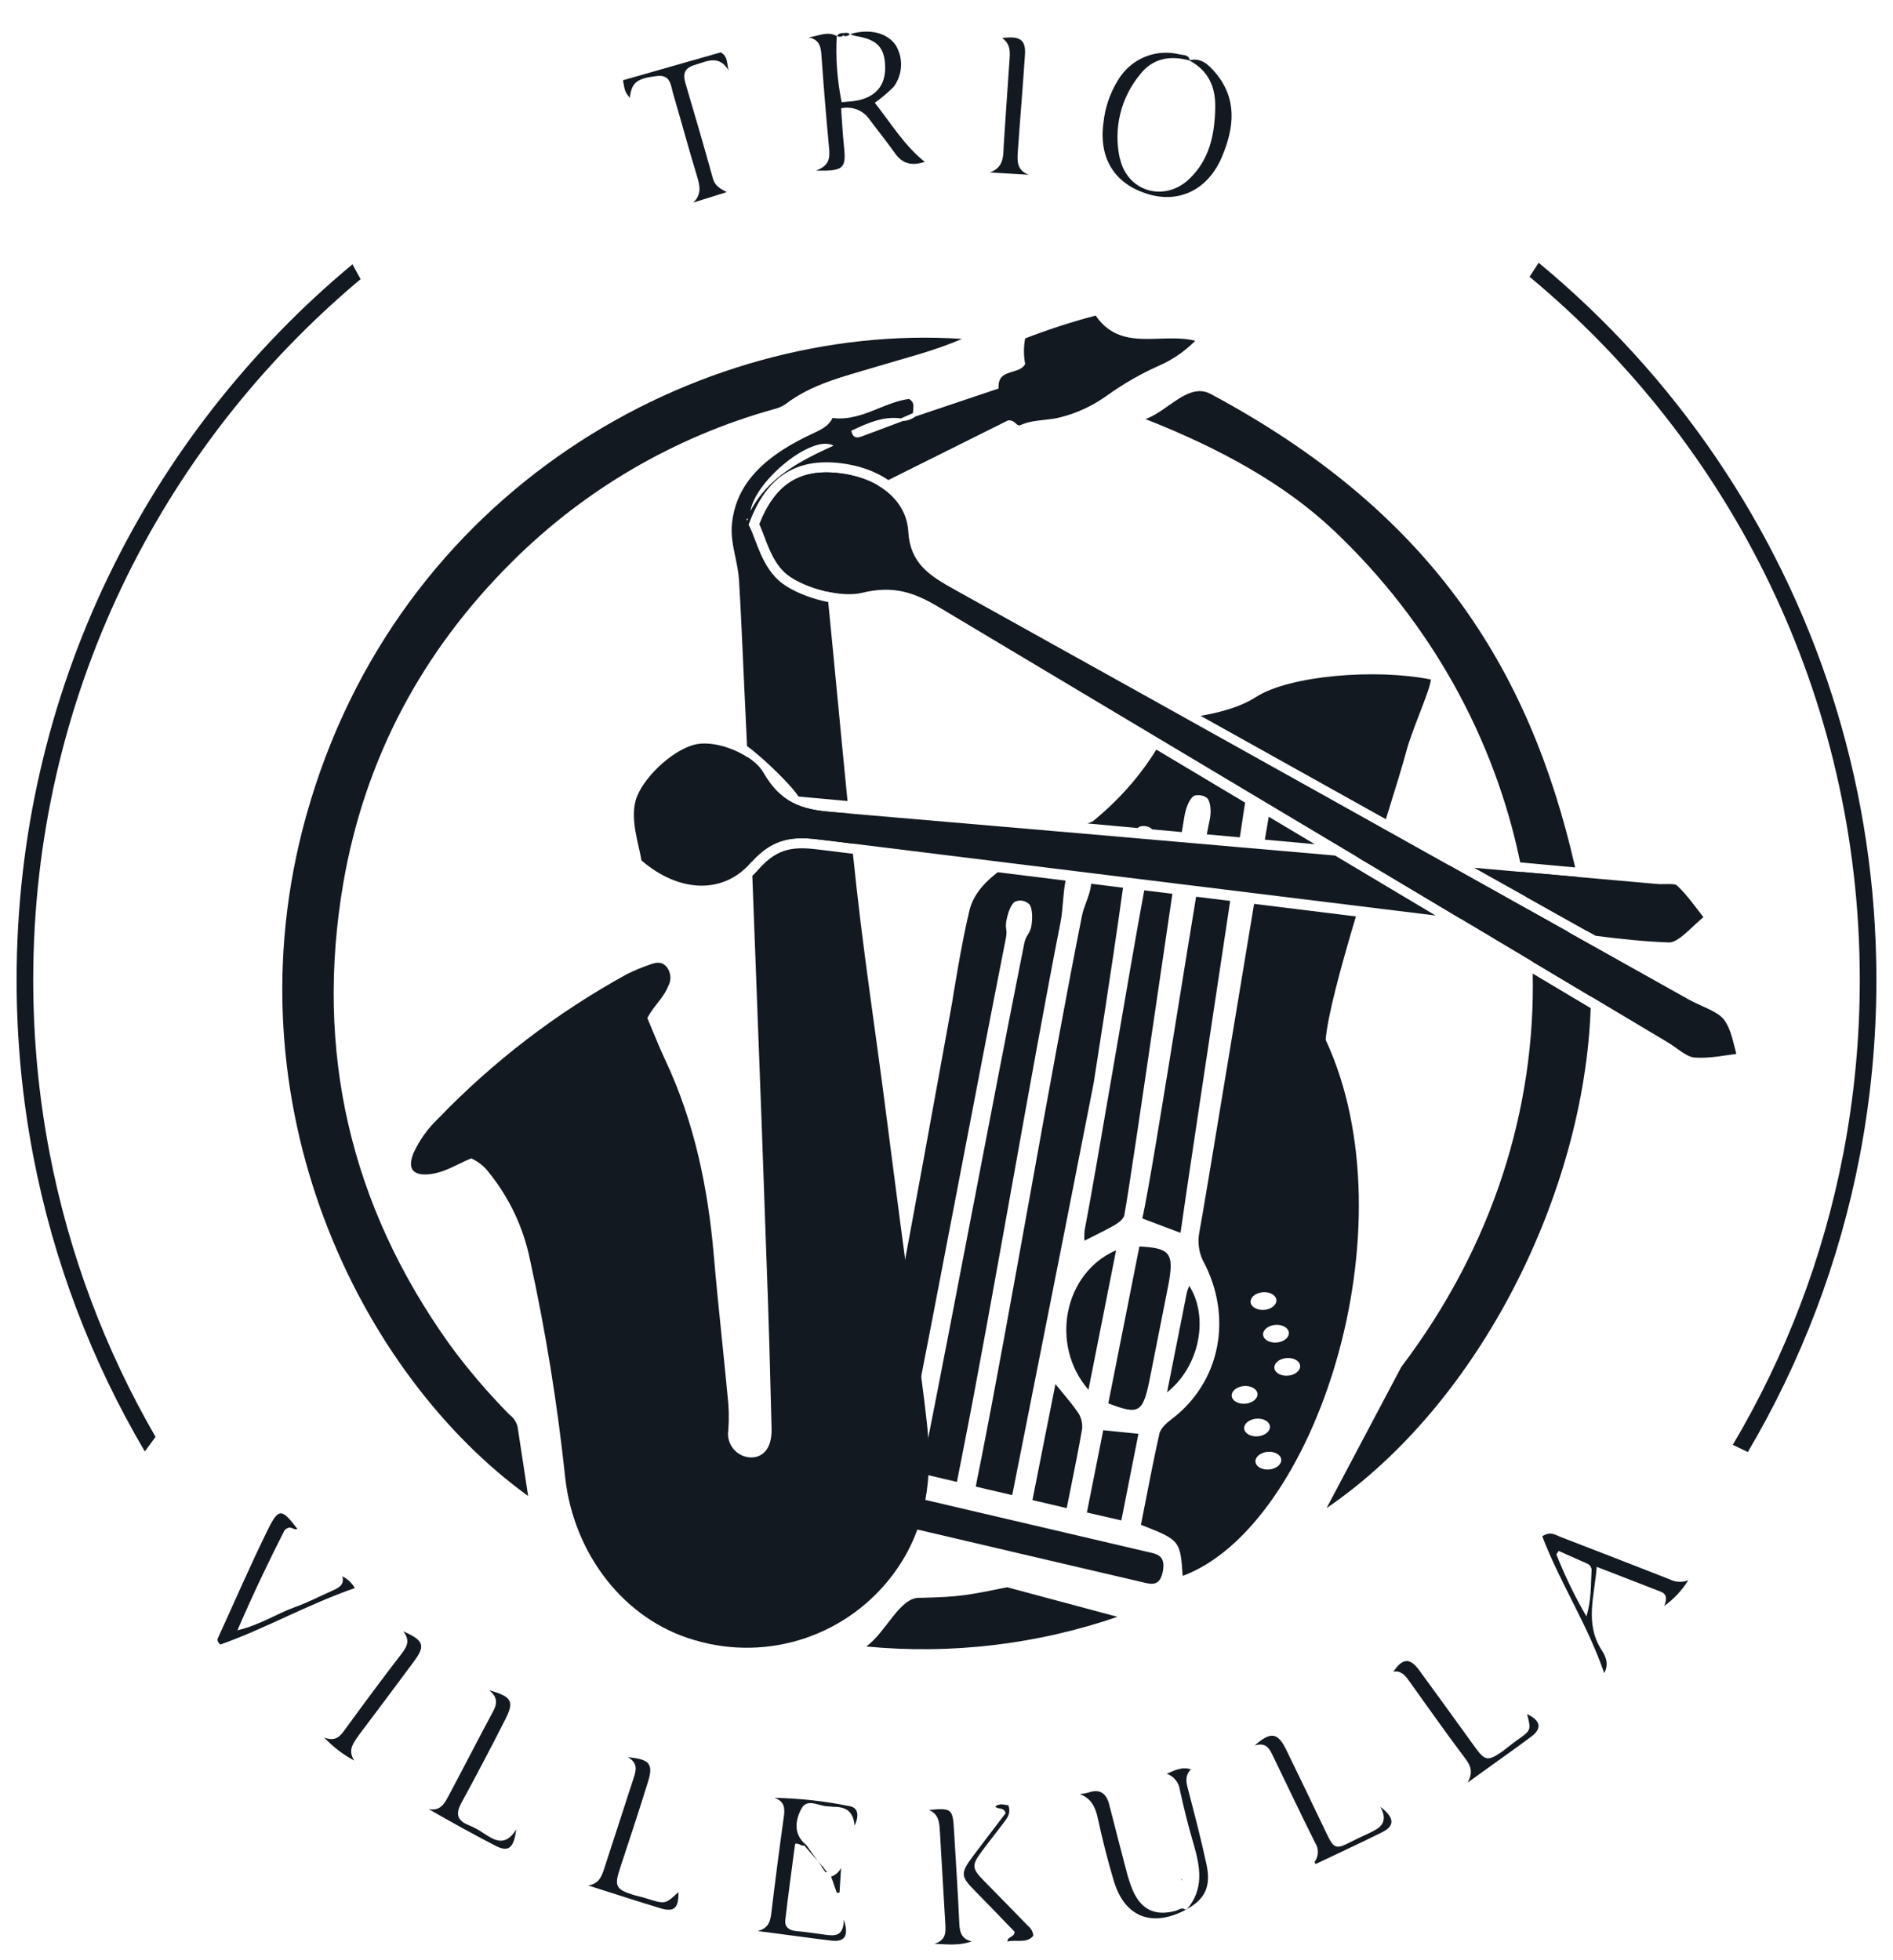 <svg xmlns="http://www.w3.org/2000/svg" width="114" height="118" viewBox="0 0 114 118" fill="none"><g clip-path="url(#clip0_48_77)"><path d="M45.625 116.271C46.261 116.116 46.398 115.705 46.455 115.153C46.685 113.228 46.935 111.304 47.205 109.379C47.277 108.86 47.241 108.449 46.63 108.247C48.16 108.279 49.685 108.448 51.184 108.754C51.636 108.842 51.775 109.246 51.469 109.926C51.375 108.952 50.832 108.793 50.184 108.787C50.071 108.786 49.953 108.76 49.838 108.759C49.297 108.75 48.608 108.241 48.255 108.914C47.903 109.587 47.755 110.418 48.526 111.066C48.274 111.259 48.164 110.938 47.882 111.021C47.686 112.521 47.471 114.062 47.292 115.612C47.246 116.023 47.513 116.228 47.933 116.269C48.538 116.326 49.139 116.414 49.743 116.497C50.347 116.58 50.805 116.541 50.816 115.577C51.132 116.561 50.877 116.932 50.085 116.848C48.606 116.671 47.12 116.455 45.625 116.271Z" fill="#121920"></path><path d="M14.298 98.162C15.667 97.839 16.668 97.156 17.785 96.757C18.549 96.486 19.281 96.095 20.018 95.775C20.385 95.607 20.757 95.441 20.617 94.913C20.934 95.065 21.196 95.312 21.364 95.621C18.574 96.58 15.992 98.056 13.266 99.02C13.064 98.824 13.075 98.703 13.136 98.604C14.127 96.436 15.075 94.246 16.128 92.105C16.778 90.785 16.966 90.819 17.906 92.054C17.669 92.184 17.52 91.766 17.135 92.139C16.226 93.921 15.261 95.932 14.298 98.162Z" fill="#121920"></path><path d="M35.422 113.525C36.045 113.437 36.227 113.007 36.38 112.528C36.975 110.678 37.589 108.837 38.181 106.99C38.312 106.576 38.415 106.137 37.81 105.802C39.127 105.923 39.356 106.208 39.025 107.279C38.482 109.029 37.911 110.766 37.335 112.501C36.99 113.546 37.082 113.763 38.117 114.084C38.368 114.162 38.625 114.211 38.876 114.289C40.063 114.665 40.062 114.667 40.854 113.925C40.88 114.866 40.613 115.145 39.805 114.908C38.337 114.464 36.88 113.985 35.422 113.525Z" fill="#121920"></path><path d="M31.089 110.15C30.94 111.305 30.605 111.534 29.83 111.129C28.482 110.43 27.169 109.709 25.81 108.922C26.508 109.07 26.766 108.594 27.004 108.149C27.905 106.459 28.779 104.75 29.686 103.062C29.93 102.603 30.006 102.209 29.457 101.772C30.828 102.153 30.983 102.431 30.427 103.531C29.573 105.216 28.694 106.887 27.79 108.545C27.425 109.209 27.523 109.621 28.236 109.899C28.532 110.021 28.815 110.173 29.081 110.351C29.754 110.8 30.42 111.236 31.089 110.15Z" fill="#121920"></path><path d="M79.166 112.11C79.288 111.946 79.358 111.75 79.365 111.546C79.372 111.342 79.317 111.14 79.206 110.969C78.353 109.262 77.531 107.528 76.697 105.806C76.482 105.358 76.298 104.869 75.559 105.097C76.52 104.25 76.942 104.309 77.447 105.33C78.275 107.026 79.084 108.714 79.901 110.422C80.336 111.323 80.457 111.357 81.345 110.905C81.687 110.726 82.023 110.576 82.363 110.416C83.01 110.11 83.68 109.82 83.133 108.79C83.996 109.46 84.003 109.938 83.228 110.323C81.905 110.982 80.562 111.599 79.226 112.236L79.166 112.11Z" fill="#121920"></path><path d="M83.892 100.687C84.443 99.837 84.901 99.792 85.458 100.554C86.6 102.118 87.738 103.686 88.871 105.257C89.404 105.992 89.603 106.037 90.352 105.54C90.688 105.315 90.99 105.038 91.319 104.806C92.211 104.181 92.216 104.186 91.964 103.208C92.788 103.594 92.878 104.069 92.218 104.562C91.016 105.458 89.777 106.317 88.381 107.335C88.803 106.574 88.462 106.176 88.121 105.719C86.992 104.221 85.913 102.679 84.817 101.152C84.587 100.834 84.333 100.568 83.888 100.659L83.892 100.687Z" fill="#121920"></path><path d="M21.336 106.005C20.659 105.645 20.046 105.175 19.523 104.613C20.299 104.935 20.57 104.415 20.9 103.965C21.978 102.49 23.063 101.021 24.181 99.576C24.51 99.149 24.716 98.776 24.288 98.224C25.535 98.778 25.633 99.081 24.915 100.053C23.83 101.521 22.733 102.978 21.634 104.441C21.317 104.907 20.901 105.349 21.336 106.005Z" fill="#121920"></path><path d="M55.943 108.98C57.308 108.844 57.379 108.915 57.452 110.199C57.557 112.081 57.691 113.957 57.773 115.846C57.798 116.371 57.923 116.755 58.521 116.889C57.789 117.16 57.071 117.073 56.273 117.04C57.008 116.813 56.957 116.292 56.924 115.763C56.811 113.909 56.702 112.056 56.597 110.204C56.571 109.688 56.506 109.214 55.943 108.98Z" fill="#121920"></path><path d="M71.408 114.99C69.36 116.07 67.724 115.428 67.072 113.239C66.7 111.988 66.378 110.72 66.105 109.447C65.957 108.78 65.699 108.27 65.028 108.025C65.2 108.009 65.369 107.979 65.536 107.935C66.257 107.679 66.633 107.992 66.806 108.677C67.141 109.996 67.482 111.314 67.828 112.63C67.926 113.026 68.052 113.416 68.206 113.794C68.713 114.975 69.554 115.39 70.796 115.053C71 114.998 71.21 114.786 71.427 115.029L71.408 114.99Z" fill="#121920"></path><path d="M60.731 108.701C60.893 109.218 60.637 109.486 60.436 109.758C60.004 110.336 59.547 110.899 59.111 111.492C58.499 112.315 58.529 112.507 59.267 113.258C60.162 114.164 61.047 115.075 61.934 115.985C62.019 116.054 62.088 116.14 62.139 116.238C62.19 116.335 62.221 116.442 62.229 116.551C61.831 117.037 61.229 116.77 60.67 116.899C60.68 116.572 61.076 116.681 61.101 116.311C60.36 115.546 59.549 114.697 58.726 113.863C57.857 112.988 57.825 112.798 58.565 111.8C59.233 110.902 59.92 110.016 60.565 109.171C60.439 108.783 60.111 108.969 59.932 108.774C60.202 108.555 60.461 108.667 60.731 108.701Z" fill="#121920"></path><path d="M70.248 106.806C70.727 106.601 71.196 106.345 71.745 106.543L71.731 106.517C71.4 106.841 71.406 107.209 71.519 107.634C71.919 109.173 72.328 110.709 72.658 112.264C72.944 113.619 72.561 114.361 71.408 114.99L71.422 115.019C72.547 113.774 72.282 112.392 71.863 110.97C71.551 109.919 71.29 108.85 71.056 107.78C71.026 107.553 70.933 107.339 70.787 107.163C70.641 106.987 70.448 106.856 70.23 106.785L70.248 106.806Z" fill="#121920"></path><path d="M50.395 113.97L50.052 112.989C50.181 112.946 50.301 112.878 50.403 112.789C50.506 112.699 50.59 112.59 50.65 112.468L50.557 113.951L50.395 113.97Z" fill="#121920"></path><path d="M48.539 111.058L49.249 112.058L48.429 111.112L48.539 111.058Z" fill="#121920"></path><path d="M71.172 113.133L71.194 113.194L71.134 113.186L71.172 113.133Z" fill="#121920"></path><path d="M49.724 112.737L49.249 112.058L49.797 112.707L49.724 112.737Z" fill="#121920"></path><path d="M49.535 112.348L49.724 112.737L49.481 112.387L49.535 112.348Z" fill="#121920"></path><path d="M100.546 95.091C98.359 94.231 96.167 93.384 93.974 92.538C93.665 92.42 93.359 92.175 92.877 92.504C93.954 95.307 95.617 97.85 96.609 100.737C96.899 100.203 96.716 99.75 96.445 99.337C95.429 97.749 96.021 96.114 96.159 94.341L99.995 95.828C100.434 95.997 100.359 96.323 100.227 96.695C100.804 96.279 101.295 95.754 101.671 95.15C101.49 95.219 101.296 95.25 101.102 95.24C100.908 95.229 100.719 95.179 100.546 95.091ZM95.537 97.326C94.842 96.127 94.236 94.878 93.726 93.589L93.867 93.383C94.421 93.63 94.995 93.885 95.56 94.137C95.643 94.165 95.715 94.218 95.767 94.289C95.819 94.36 95.847 94.446 95.848 94.534C95.795 95.406 95.847 96.296 95.537 97.326Z" fill="#121920"></path><path d="M57.931 20.404C56.221 21.147 54.416 21.581 52.645 22.118C50.783 22.682 48.879 23.122 47.293 24.344C47.071 24.487 46.826 24.589 46.568 24.647C40.629 26.308 35.215 29.465 30.845 33.817C25.435 39.188 21.978 45.641 20.674 53.17C18.942 63.287 21.092 72.578 27.066 80.936C28.165 82.439 29.374 83.858 30.684 85.181C30.919 85.356 31.088 85.603 31.166 85.885C31.372 87.255 31.585 88.614 31.806 90.076C21.772 82.834 13.593 66.568 18.43 49.158C23.891 29.499 42.047 19.361 57.931 20.404Z" fill="#121920"></path><path d="M60.654 95.57C58.297 96.044 57.818 96.156 55.414 96.207C54.201 96.122 53.364 98.287 52.163 99.136C57.277 99.626 62.436 99.017 67.295 97.35L60.654 95.57Z" fill="#121920"></path><path fill-rule="evenodd" clip-rule="evenodd" d="M45.99 32.198C45.904 31.972 45.82 31.751 45.73 31.56C46.21 30.338 46.821 29.521 47.571 29.033C48.342 28.53 49.3 28.35 50.502 28.487C52.924 28.763 54.591 30.131 54.7 32.014C54.753 32.947 55.061 33.615 55.567 34.157C56.06 34.684 56.731 35.079 57.473 35.492C72.231 43.694 86.973 51.924 101.698 60.182C101.945 60.32 102.233 60.45 102.505 60.574L102.506 60.574C102.657 60.643 102.803 60.709 102.935 60.773C103.335 60.968 103.64 61.158 103.813 61.385C104.053 61.697 104.196 62.07 104.316 62.49C104.358 62.638 104.399 62.8 104.441 62.968L104.441 62.969C104.482 63.129 104.523 63.294 104.568 63.456C104.386 63.48 104.202 63.507 104.021 63.533C103.823 63.562 103.628 63.59 103.442 63.614C102.956 63.676 102.486 63.712 102.024 63.673C101.816 63.654 101.581 63.538 101.297 63.349C101.188 63.277 101.079 63.199 100.966 63.119L100.966 63.118L100.871 63.051C100.726 62.948 100.573 62.842 100.418 62.75C85.802 54.033 71.19 45.31 56.584 36.583C55.853 36.145 55.168 35.8 54.419 35.628C53.665 35.455 52.865 35.461 51.905 35.696C51.319 35.839 50.489 35.786 49.646 35.582C48.806 35.379 48 35.037 47.465 34.643C46.953 34.266 46.611 33.692 46.342 33.085C46.22 32.809 46.116 32.534 46.018 32.272L46.018 32.272L45.99 32.198Z" fill="#121920"></path><path fill-rule="evenodd" clip-rule="evenodd" d="M87.299 52.119C85.462 51.957 83.625 51.795 81.788 51.634C83.839 52.859 85.891 54.083 87.942 55.307C89.283 55.472 90.623 55.637 91.963 55.801C92.799 55.901 93.629 56.014 94.456 56.126L94.457 56.126C94.459 56.127 94.461 56.127 94.462 56.127C92.075 54.79 89.687 53.454 87.299 52.119ZM86.452 55.124C84.435 53.92 82.418 52.717 80.401 51.513C70.292 50.627 60.183 49.753 50.074 48.89C49.187 48.816 48.414 48.684 47.732 48.332C47.041 47.976 46.472 47.41 45.961 46.519L45.961 46.518C45.669 46.007 45.015 45.512 44.231 45.175C43.45 44.84 42.607 44.69 41.98 44.802C41.352 44.914 40.588 45.351 39.898 45.954C39.211 46.555 38.639 47.285 38.371 47.933C38.114 48.558 38.142 49.304 38.264 50.038C38.322 50.383 38.398 50.715 38.468 51.023L38.479 51.071C38.539 51.333 38.596 51.587 38.627 51.805C39.804 52.816 41.043 53.304 42.174 53.326C43.328 53.348 44.395 52.886 45.207 51.952L45.207 51.952C45.884 51.176 46.547 50.766 47.261 50.586C47.963 50.409 48.687 50.464 49.458 50.561C61.787 52.087 74.118 53.608 86.452 55.124ZM96.092 56.345C93.653 54.979 91.214 53.613 88.774 52.249C92.451 52.573 96.128 52.899 99.805 53.226L99.807 53.227C99.94 53.238 100.079 53.237 100.208 53.234L100.301 53.232H100.301H100.301C100.399 53.23 100.489 53.228 100.578 53.229C100.693 53.231 100.787 53.239 100.86 53.256C100.933 53.273 100.967 53.294 100.982 53.308C101.31 53.61 101.601 53.956 101.891 54.325C101.995 54.458 102.101 54.597 102.209 54.738L102.209 54.739L102.21 54.74L102.211 54.741L102.212 54.742C102.333 54.901 102.456 55.062 102.581 55.221C102.439 55.34 102.299 55.468 102.162 55.595C102.105 55.647 102.049 55.7 101.993 55.752C101.834 55.901 101.679 56.045 101.524 56.18C101.316 56.361 101.123 56.51 100.944 56.611C100.763 56.713 100.622 56.751 100.512 56.746L100.51 56.745L100.507 56.745C99.025 56.693 97.559 56.533 96.092 56.345Z" fill="#121920"></path><path fill-rule="evenodd" clip-rule="evenodd" d="M84.389 82.304L79.889 90.804C89.172 84.474 95.408 71.736 95.794 60.701L92.304 58.62C92.465 66.659 89.975 74.931 84.389 82.304ZM95.683 56.903C95.782 57.915 95.823 58.951 95.81 60.005L92.283 57.901C92.263 57.413 92.234 56.926 92.195 56.44C92.906 56.528 93.619 56.624 94.335 56.722L94.335 56.722C94.784 56.783 95.233 56.844 95.683 56.903ZM91.551 51.927C90.005 44.442 86.144 37.46 80.356 31.972C77.358 29.129 73.442 26.985 68.98 25.233C69.446 25.073 69.903 24.752 70.357 24.433C71.201 23.84 72.035 23.254 72.901 23.717C85.985 30.721 92.08 40.009 94.859 52.229L91.551 51.927ZM91.665 52.503C92.772 52.601 93.879 52.699 94.986 52.797C95.129 53.458 95.264 54.126 95.389 54.804C95.466 55.219 95.532 55.64 95.588 56.066C94.365 55.381 93.143 54.697 91.92 54.012C91.846 53.507 91.761 53.004 91.665 52.503ZM92.141 55.822C92.107 55.469 92.067 55.117 92.023 54.765C92.833 55.218 93.643 55.672 94.454 56.126C94.452 56.125 94.45 56.125 94.448 56.125L94.448 56.125C93.682 56.021 92.914 55.916 92.141 55.822Z" fill="#121920"></path><path fill-rule="evenodd" clip-rule="evenodd" d="M55.13 25.077L60.137 23.391C60.085 22.645 60.527 22.514 60.974 22.382C61.277 22.292 61.582 22.201 61.738 21.92C61.64 21.41 61.64 20.887 61.738 20.377C63.126 19.838 64.544 19.378 65.984 19C66.993 20.481 68.392 20.437 69.829 20.392C70.552 20.369 71.285 20.346 71.982 20.516C71.347 21.16 70.595 21.674 69.765 22.032C68.692 22.514 67.669 23.1 66.712 23.782C65.863 24.404 64.904 24.858 63.885 25.119C63.56 25.208 63.224 25.245 62.887 25.282C62.405 25.334 61.919 25.387 61.459 25.593C61.338 25.648 61.264 25.58 61.173 25.497C61.069 25.401 60.944 25.286 60.701 25.314L53.498 28.904C52.701 28.362 51.694 28.011 50.583 27.884C49.283 27.736 48.173 27.924 47.251 28.524C46.333 29.123 45.642 30.105 45.128 31.469L45.08 31.596L45.143 31.717C45.236 31.894 45.327 32.128 45.434 32.412L45.463 32.488L45.463 32.488C45.561 32.747 45.67 33.038 45.8 33.33C46.083 33.97 46.478 34.66 47.118 35.131C47.736 35.587 48.623 35.956 49.515 36.172C49.635 36.201 49.756 36.227 49.877 36.251C50.073 38.218 50.261 40.185 50.45 42.153L50.45 42.154L50.45 42.154C50.644 44.18 50.837 46.206 51.039 48.23L48.081 47.96C47.758 47.394 46.031 45.673 44.988 44.925C44.941 43.882 44.893 42.84 44.841 41.798C44.809 41.129 44.779 40.459 44.749 39.79L44.749 39.789C44.676 38.168 44.603 36.547 44.505 34.927C44.475 34.458 44.38 34.001 44.285 33.546C44.145 32.876 44.006 32.21 44.08 31.518C44.295 29.489 45.514 28.14 47.134 27.085C47.699 26.728 48.286 26.409 48.893 26.129C48.932 26.11 48.972 26.091 49.011 26.073C49.469 25.855 49.916 25.643 50.136 25.168C51.158 25.298 52.036 24.942 52.91 24.589C53.507 24.347 54.102 24.107 54.739 24.022C55.044 24.183 55.019 24.43 54.993 24.679C54.986 24.744 54.98 24.81 54.979 24.874L54.257 25.192C53.186 25.048 52.272 25.469 51.352 25.893L51.267 25.932C51.37 26.43 51.646 26.372 51.943 26.26L54.369 25.35C54.644 25.335 54.909 25.241 55.13 25.077ZM45.273 51.89C45.193 49.788 45.109 47.686 45.017 45.586C45.445 45.864 45.784 46.188 45.973 46.518L45.973 46.519C46.484 47.41 47.053 47.976 47.744 48.332C48.426 48.684 49.2 48.816 50.086 48.89C50.429 48.919 50.772 48.949 51.114 48.978C51.175 49.581 51.237 50.184 51.3 50.788C50.69 50.712 50.08 50.637 49.47 50.561C48.699 50.464 47.975 50.409 47.273 50.586C46.578 50.761 45.931 51.155 45.273 51.89ZM45.306 52.734C45.346 53.776 45.385 54.818 45.424 55.86L45.424 55.86C45.468 57.035 45.512 58.211 45.557 59.387C45.771 64.908 45.973 70.428 46.163 75.947C46.294 79.316 46.382 82.685 46.467 86.057C46.482 87.119 46.03 87.734 45.254 87.755C45.05 87.754 44.848 87.709 44.663 87.623C44.478 87.537 44.313 87.412 44.181 87.257C44.048 87.101 43.951 86.919 43.895 86.722C43.84 86.526 43.827 86.32 43.859 86.118C43.913 85.421 43.898 84.72 43.813 84.025C43.704 82.866 43.585 81.707 43.466 80.548L43.466 80.548L43.466 80.547C43.298 78.903 43.129 77.259 42.989 75.613C42.637 71.529 41.824 67.568 40.068 63.835C39.794 63.253 39.548 62.657 39.304 62.066L39.304 62.065L39.304 62.065C39.197 61.806 39.091 61.549 38.983 61.294C39.15 60.976 39.363 60.7 39.574 60.428C39.833 60.093 40.087 59.764 40.244 59.371C40.342 59.192 40.386 58.987 40.369 58.783C40.352 58.578 40.276 58.383 40.15 58.222C39.85 57.864 39.477 57.943 39.11 58.089C38.642 58.247 38.186 58.437 37.745 58.659C33.532 60.972 29.693 63.912 26.361 67.377C25.75 67.962 25.255 68.658 24.903 69.427C24.518 70.376 24.866 70.81 25.885 70.698C26.521 70.628 27.08 70.356 27.634 70.086C27.88 69.966 28.125 69.846 28.375 69.746C28.786 69.928 29.145 70.21 29.418 70.567C30.669 72.103 31.528 73.92 31.92 75.862C32.869 80.205 33.577 84.596 34.043 89.017C34.564 93.538 37.557 97.529 41.842 98.757C44.019 99.404 46.343 99.361 48.495 98.633C50.646 97.905 52.519 96.529 53.857 94.694C55.837 91.983 56.171 88.908 55.822 85.715C55.623 83.881 55.366 82.053 55.108 80.227C54.969 79.238 54.83 78.249 54.7 77.26C54.327 74.503 53.97 71.745 53.613 68.988C53.47 67.885 53.328 66.782 53.184 65.679C53.012 64.377 52.833 63.074 52.653 61.77L52.653 61.769L52.653 61.769C52.27 58.989 51.887 56.203 51.58 53.413C51.506 52.744 51.435 52.076 51.364 51.407C50.708 51.326 50.052 51.244 49.395 51.163L49.395 51.163C48.629 51.066 48.004 51.027 47.421 51.174C46.849 51.318 46.289 51.649 45.676 52.35C45.558 52.487 45.434 52.614 45.306 52.734ZM50.514 28.487C51.417 28.59 52.214 28.844 52.866 29.22C50.253 30.581 49.559 32.858 49.814 35.618C49.762 35.607 49.71 35.595 49.658 35.582C48.818 35.379 48.012 35.037 47.477 34.643C46.965 34.266 46.623 33.692 46.354 33.085C46.232 32.809 46.129 32.534 46.03 32.272L46.002 32.198C45.916 31.972 45.832 31.751 45.742 31.56C46.222 30.338 46.833 29.521 47.583 29.033C48.354 28.53 49.312 28.35 50.514 28.487ZM45.19 30.775C46.251 28.746 48.159 27.761 50.197 26.833C48.935 26.117 45.487 28.925 45.19 30.775ZM45.041 31.285L45.008 31.209C45.008 31.218 44.997 31.227 44.985 31.235C44.974 31.244 44.962 31.253 44.96 31.263C44.956 31.277 44.965 31.292 44.974 31.308C44.979 31.316 44.984 31.325 44.987 31.333L45.041 31.285Z" fill="#121920"></path><path fill-rule="evenodd" clip-rule="evenodd" d="M69.636 45.135C68.913 46.314 67.706 47.909 65.807 49.457C65.7 49.499 65.596 49.54 65.493 49.581L68.515 49.856C68.537 49.837 68.559 49.819 68.581 49.801C68.785 49.667 69.253 49.746 69.375 49.935L71.171 50.099C71.242 49.651 71.3 49.305 71.341 49.083C71.419 48.67 71.598 48.154 71.862 47.949C72.07 47.788 72.621 47.898 72.757 48.129C72.93 48.423 72.937 48.986 72.847 49.385C72.803 49.578 72.746 49.866 72.678 50.236L74.664 50.418C74.786 49.611 74.894 48.904 74.982 48.327C73.2 47.263 71.418 46.199 69.636 45.135ZM76.406 49.177C76.335 49.592 76.256 50.054 76.171 50.555L79.174 50.829L76.406 49.177ZM83.459 49.325C84 47.593 84.459 46.107 84.71 45.171C84.872 44.567 85.197 43.721 85.5 42.935L85.5 42.935L85.5 42.935L85.5 42.935C85.85 42.025 86.169 41.195 86.168 40.913C82.853 40.247 77.653 40.661 75.613 41.982C74.672 42.591 73.356 42.922 72.303 43.1C76.023 45.173 79.742 47.248 83.459 49.325ZM71.221 94.887C79.215 91.929 85.084 73.899 79.835 62.612C79.942 61.191 80.731 58.278 81.656 55.177C79.612 54.926 77.568 54.674 75.524 54.422C75.095 56.997 74.608 59.938 74.142 62.754C73.207 68.409 72.355 73.561 72.22 74.234C72.12 74.802 72.197 75.387 72.437 75.89C74.275 79.283 73.504 83.234 70.533 85.467C70.254 85.678 69.909 85.985 69.823 86.315C69.506 87.731 69.227 89.159 68.951 90.574L68.951 90.574L68.951 90.575C68.87 90.988 68.79 91.4 68.709 91.81C71.053 92.724 71.087 92.758 71.221 94.887ZM72.032 53.992L74.084 54.245C72.908 62.021 71.239 73.121 71.093 74.23L68.79 73.363C69.111 72.031 70.054 66.189 70.962 60.573L70.962 60.572L70.962 60.572L70.962 60.57L70.962 60.569L70.962 60.569C71.341 58.222 71.714 55.914 72.032 53.992ZM68.909 53.607L70.603 53.816C70.297 55.873 69.933 58.356 69.567 60.854L69.566 60.858C68.764 66.331 67.951 71.875 67.707 73.172C67.662 73.406 67.348 73.631 67.125 73.762C66.72 73.996 66.307 74.201 65.861 74.424L65.861 74.424C65.682 74.513 65.498 74.604 65.307 74.702C65.292 74.496 65.296 74.289 65.317 74.084C65.652 72.362 66.334 68.39 67.046 64.248C67.736 60.226 68.454 56.045 68.909 53.607ZM65.863 65.21C66.891 58.663 67.37 55.335 67.629 53.449L65.715 53.213C65.708 53.285 65.698 53.356 65.684 53.428C65.631 53.73 65.523 54.022 65.415 54.314C65.314 54.59 65.212 54.866 65.156 55.151C64.197 59.951 63.094 66.065 61.999 72.137L61.999 72.138L61.999 72.138L61.999 72.138L61.999 72.138C60.971 77.841 59.949 83.507 59.059 88.016C59.024 88.195 58.987 88.373 58.95 88.552C58.886 88.865 58.821 89.181 58.763 89.509L60.958 90.021L61.28 88.394C61.653 86.51 62.027 84.627 62.401 82.744L62.401 82.743L62.401 82.742L62.402 82.741L62.402 82.74L62.402 82.74L62.402 82.739L62.402 82.738C63.562 76.896 64.722 71.055 65.863 65.21ZM64.165 53.048L64.171 53.022L60.087 52.518C59.413 53.033 58.632 53.782 58.379 54.823C57.881 56.874 57.343 60.336 57.343 60.336C57.343 60.336 54.121 78.238 52.487 86.482C52.454 86.65 52.419 86.818 52.385 86.985L52.385 86.985C52.319 87.305 52.255 87.618 52.202 87.915L54.313 88.476C54.351 88.324 54.389 88.183 54.424 88.048L54.424 88.048C54.493 87.785 54.556 87.549 54.604 87.308C55.644 82.068 56.685 76.639 57.724 71.217L57.724 71.217L57.724 71.216C58.679 66.237 59.632 61.264 60.583 56.45C60.632 56.202 60.614 56.076 60.596 55.949C60.578 55.825 60.56 55.699 60.604 55.456C60.68 55.038 60.84 54.513 61.1 54.303C61.251 54.23 61.416 54.206 61.577 54.235C61.737 54.264 61.886 54.344 62.006 54.466C62.187 54.755 62.183 55.311 62.116 55.727C62.071 56.006 61.987 56.137 61.902 56.271C61.821 56.4 61.737 56.531 61.684 56.797C60.639 62.04 59.594 67.477 58.552 72.904L58.551 72.904L58.551 72.904C57.623 77.738 56.696 82.562 55.772 87.233C55.741 87.392 55.708 87.551 55.676 87.71L55.676 87.71C55.608 88.045 55.539 88.381 55.478 88.722L57.627 89.227C57.692 88.894 57.752 88.594 57.808 88.309C57.858 88.06 57.905 87.823 57.951 87.586C58.854 83.032 59.896 77.221 60.936 71.421C61.958 65.721 62.978 60.032 63.862 55.555C63.943 55.145 63.978 54.723 64.014 54.302C64.049 53.88 64.085 53.459 64.165 53.048ZM60.765 93.387L68.748 95.253C68.782 95.26 68.815 95.269 68.849 95.277L68.849 95.277C69.35 95.398 69.862 95.523 70.032 94.592C70.198 93.681 69.69 93.569 69.204 93.463C69.16 93.453 69.117 93.444 69.074 93.433C63.792 92.193 58.508 90.957 53.222 89.725L53.166 89.711C52.649 89.59 52.107 89.462 51.932 90.404C51.766 91.297 52.274 91.408 52.759 91.513L52.759 91.514L52.759 91.514C52.805 91.523 52.85 91.533 52.895 91.544C55.521 92.16 58.146 92.775 60.771 93.387L60.765 93.387ZM68.617 75.052L66.744 84.498C68.628 85.216 68.837 85.076 69.265 82.9C69.612 81.148 69.961 79.389 70.311 77.623C70.742 75.466 70.544 75.151 68.621 75.052L68.617 75.052ZM63.56 83.336L62.175 90.322L64.24 90.804C64.324 90.379 64.409 89.96 64.493 89.545C64.733 88.352 64.967 87.192 65.168 86.027C65.196 85.682 65.111 85.34 64.929 85.067C64.648 84.651 64.332 84.271 63.993 83.863L63.993 83.863C63.852 83.694 63.708 83.52 63.56 83.336ZM65.549 83.676L67.214 75.279C64.061 76.641 63.208 80.986 65.549 83.676ZM68.559 86.329L66.439 86.115L65.455 91.069L67.529 91.544L68.559 86.329ZM70.281 83.834C72.246 82.281 72.815 79.31 71.621 77.425C71.564 77.544 71.517 77.668 71.48 77.797C71.093 79.739 70.707 81.681 70.281 83.834ZM76.463 78.79C76.087 78.948 75.615 78.874 75.409 78.624C75.203 78.374 75.342 78.044 75.718 77.886C76.095 77.728 76.567 77.802 76.772 78.052C76.978 78.301 76.84 78.632 76.463 78.79ZM76.16 80.59C76.365 80.839 76.837 80.914 77.214 80.756C77.59 80.598 77.729 80.267 77.523 80.018C77.318 79.768 76.846 79.694 76.469 79.852C76.093 80.01 75.954 80.34 76.16 80.59ZM77.893 82.751C77.516 82.909 77.044 82.835 76.839 82.585C76.633 82.336 76.772 82.006 77.148 81.848C77.525 81.69 77.997 81.764 78.202 82.013C78.408 82.263 78.269 82.593 77.893 82.751ZM74.27 84.272C74.476 84.522 74.948 84.596 75.324 84.438C75.701 84.28 75.839 83.949 75.633 83.7C75.428 83.45 74.956 83.376 74.579 83.534C74.203 83.692 74.064 84.022 74.27 84.272ZM76.075 86.403C75.699 86.561 75.227 86.487 75.021 86.237C74.816 85.988 74.954 85.657 75.331 85.499C75.707 85.341 76.179 85.416 76.385 85.665C76.59 85.915 76.452 86.245 76.075 86.403ZM75.701 88.233C75.906 88.483 76.378 88.557 76.755 88.399C77.131 88.241 77.27 87.911 77.064 87.661C76.858 87.412 76.386 87.337 76.01 87.495C75.633 87.653 75.495 87.984 75.701 88.233Z" fill="#121920"></path><path d="M43.764 11.567L41.749 12.198C42.285 11.686 42.141 11.153 41.963 10.567C41.465 8.934 41.023 7.285 40.54 5.646C40.393 5.152 40.4 4.481 39.571 4.577C38.357 4.714 38.035 4.964 37.928 5.893C37.635 5.514 37.635 5.514 37.517 4.832C39.483 4.274 41.466 3.708 43.405 3.153C43.86 3.409 43.755 3.839 43.882 4.248C43.307 3.29 42.607 3.679 41.865 3.903C41.228 4.092 41.112 4.413 41.273 4.992C41.837 6.906 42.402 8.823 42.932 10.749C43.056 11.186 43.353 11.354 43.764 11.567Z" fill="#121920"></path><path d="M50.397 2.171C50.44 2.106 50.5 2.055 50.57 2.024C50.641 1.992 50.719 1.981 50.796 1.992L50.783 2.136C50.731 2.183 50.664 2.21 50.593 2.213C50.523 2.216 50.454 2.194 50.398 2.152L50.397 2.171Z" fill="#121920"></path><path d="M50.796 1.992C50.926 1.985 51.063 1.943 51.174 2.059C51.127 2.113 51.064 2.152 50.994 2.168C50.925 2.184 50.851 2.178 50.785 2.15L50.796 1.992Z" fill="#121920"></path><path d="M52.681 6.19C53.083 5.902 53.462 5.582 53.814 5.234C54.085 4.872 54.241 4.438 54.262 3.987C54.283 3.536 54.168 3.089 53.932 2.704C53.405 1.962 52.337 1.711 51.194 2.056C51.312 2.107 51.434 2.147 51.56 2.174C52.841 2.384 53.293 2.869 53.307 4.068C53.314 5.161 52.724 5.858 51.559 6.064C51.308 6.109 51.049 6.116 50.686 6.153C50.418 4.843 50.319 3.503 50.391 2.168C49.812 1.853 49.297 2.175 48.693 2.251C49.3 2.368 49.429 2.749 49.464 3.271C49.597 5.156 49.752 7.036 49.928 8.911C49.98 9.476 49.98 9.974 49.13 10.275C50.831 10.306 50.968 10.151 50.821 8.764C50.743 8.022 50.708 7.277 50.652 6.524C50.978 6.449 51.32 6.477 51.63 6.603C51.941 6.729 52.205 6.947 52.388 7.228C52.894 7.9 53.422 8.556 53.908 9.242C54.394 9.927 54.995 9.971 55.693 9.747C54.444 8.751 53.657 7.416 52.681 6.19Z" fill="#121920"></path><path d="M73.592 9.434C74.324 7.69 74.53 5.95 73.184 4.368C72.797 3.92 72.359 3.462 71.648 3.624C71.596 3.293 71.276 3.323 71.047 3.277C70.351 3.1 69.617 3.151 68.953 3.422C68.288 3.694 67.728 4.171 67.354 4.784C66.859 5.57 66.55 6.461 66.453 7.386C66.157 9.556 67.135 11.098 69.179 11.7C71.052 12.248 72.767 11.395 73.592 9.434ZM67.436 9.536C67.241 8.654 67.25 7.739 67.463 6.861C67.676 5.983 68.088 5.165 68.666 4.471C69.427 3.502 70.458 3.331 71.607 3.634L71.644 3.645C71.632 3.64 71.62 3.636 71.607 3.634C72.773 4.236 73.218 5.246 73.183 6.503C73.152 8.107 72.835 9.624 71.612 10.782C70.128 12.193 67.879 11.547 67.444 9.531L67.436 9.536Z" fill="#121920"></path><path d="M60.357 2.291C61.456 2.145 61.789 2.414 61.723 3.327C61.596 5.264 61.429 7.195 61.295 9.131C61.257 9.68 61.223 10.257 61.954 10.522L59.614 10.384C60.546 10.049 60.399 9.257 60.458 8.563C60.57 6.948 60.671 5.332 60.787 3.708C60.826 3.189 60.891 2.677 60.357 2.291Z" fill="#121920"></path><path fill-rule="evenodd" clip-rule="evenodd" d="M21.225 15.915C8.868 26.187 1 41.675 1 59C1 62.621 1.344 66.161 2 69.59C3.222 75.976 5.529 81.977 8.721 87.393L9.367 86.515C6.344 81.293 4.155 75.528 2.982 69.402C2.338 66.035 2 62.557 2 59C2 42.053 9.664 26.897 21.716 16.808L21.225 15.915ZM92.112 16.665C104.263 26.753 112 41.973 112 59C112 62.557 111.662 66.035 111.018 69.402C109.809 75.716 107.521 81.647 104.353 86.995L105.258 87.428C108.461 82.002 110.775 75.99 112 69.59C112.656 66.161 113 62.621 113 59C113 58.592 112.996 58.185 112.987 57.779C112.869 52.275 111.957 46.967 110.362 41.964C107.062 31.62 100.838 22.582 92.662 15.822L92.112 16.665Z" fill="#121920"></path></g><defs><clipPath id="clip0_48_77"><rect width="114" height="118" fill="white"></rect></clipPath></defs></svg>